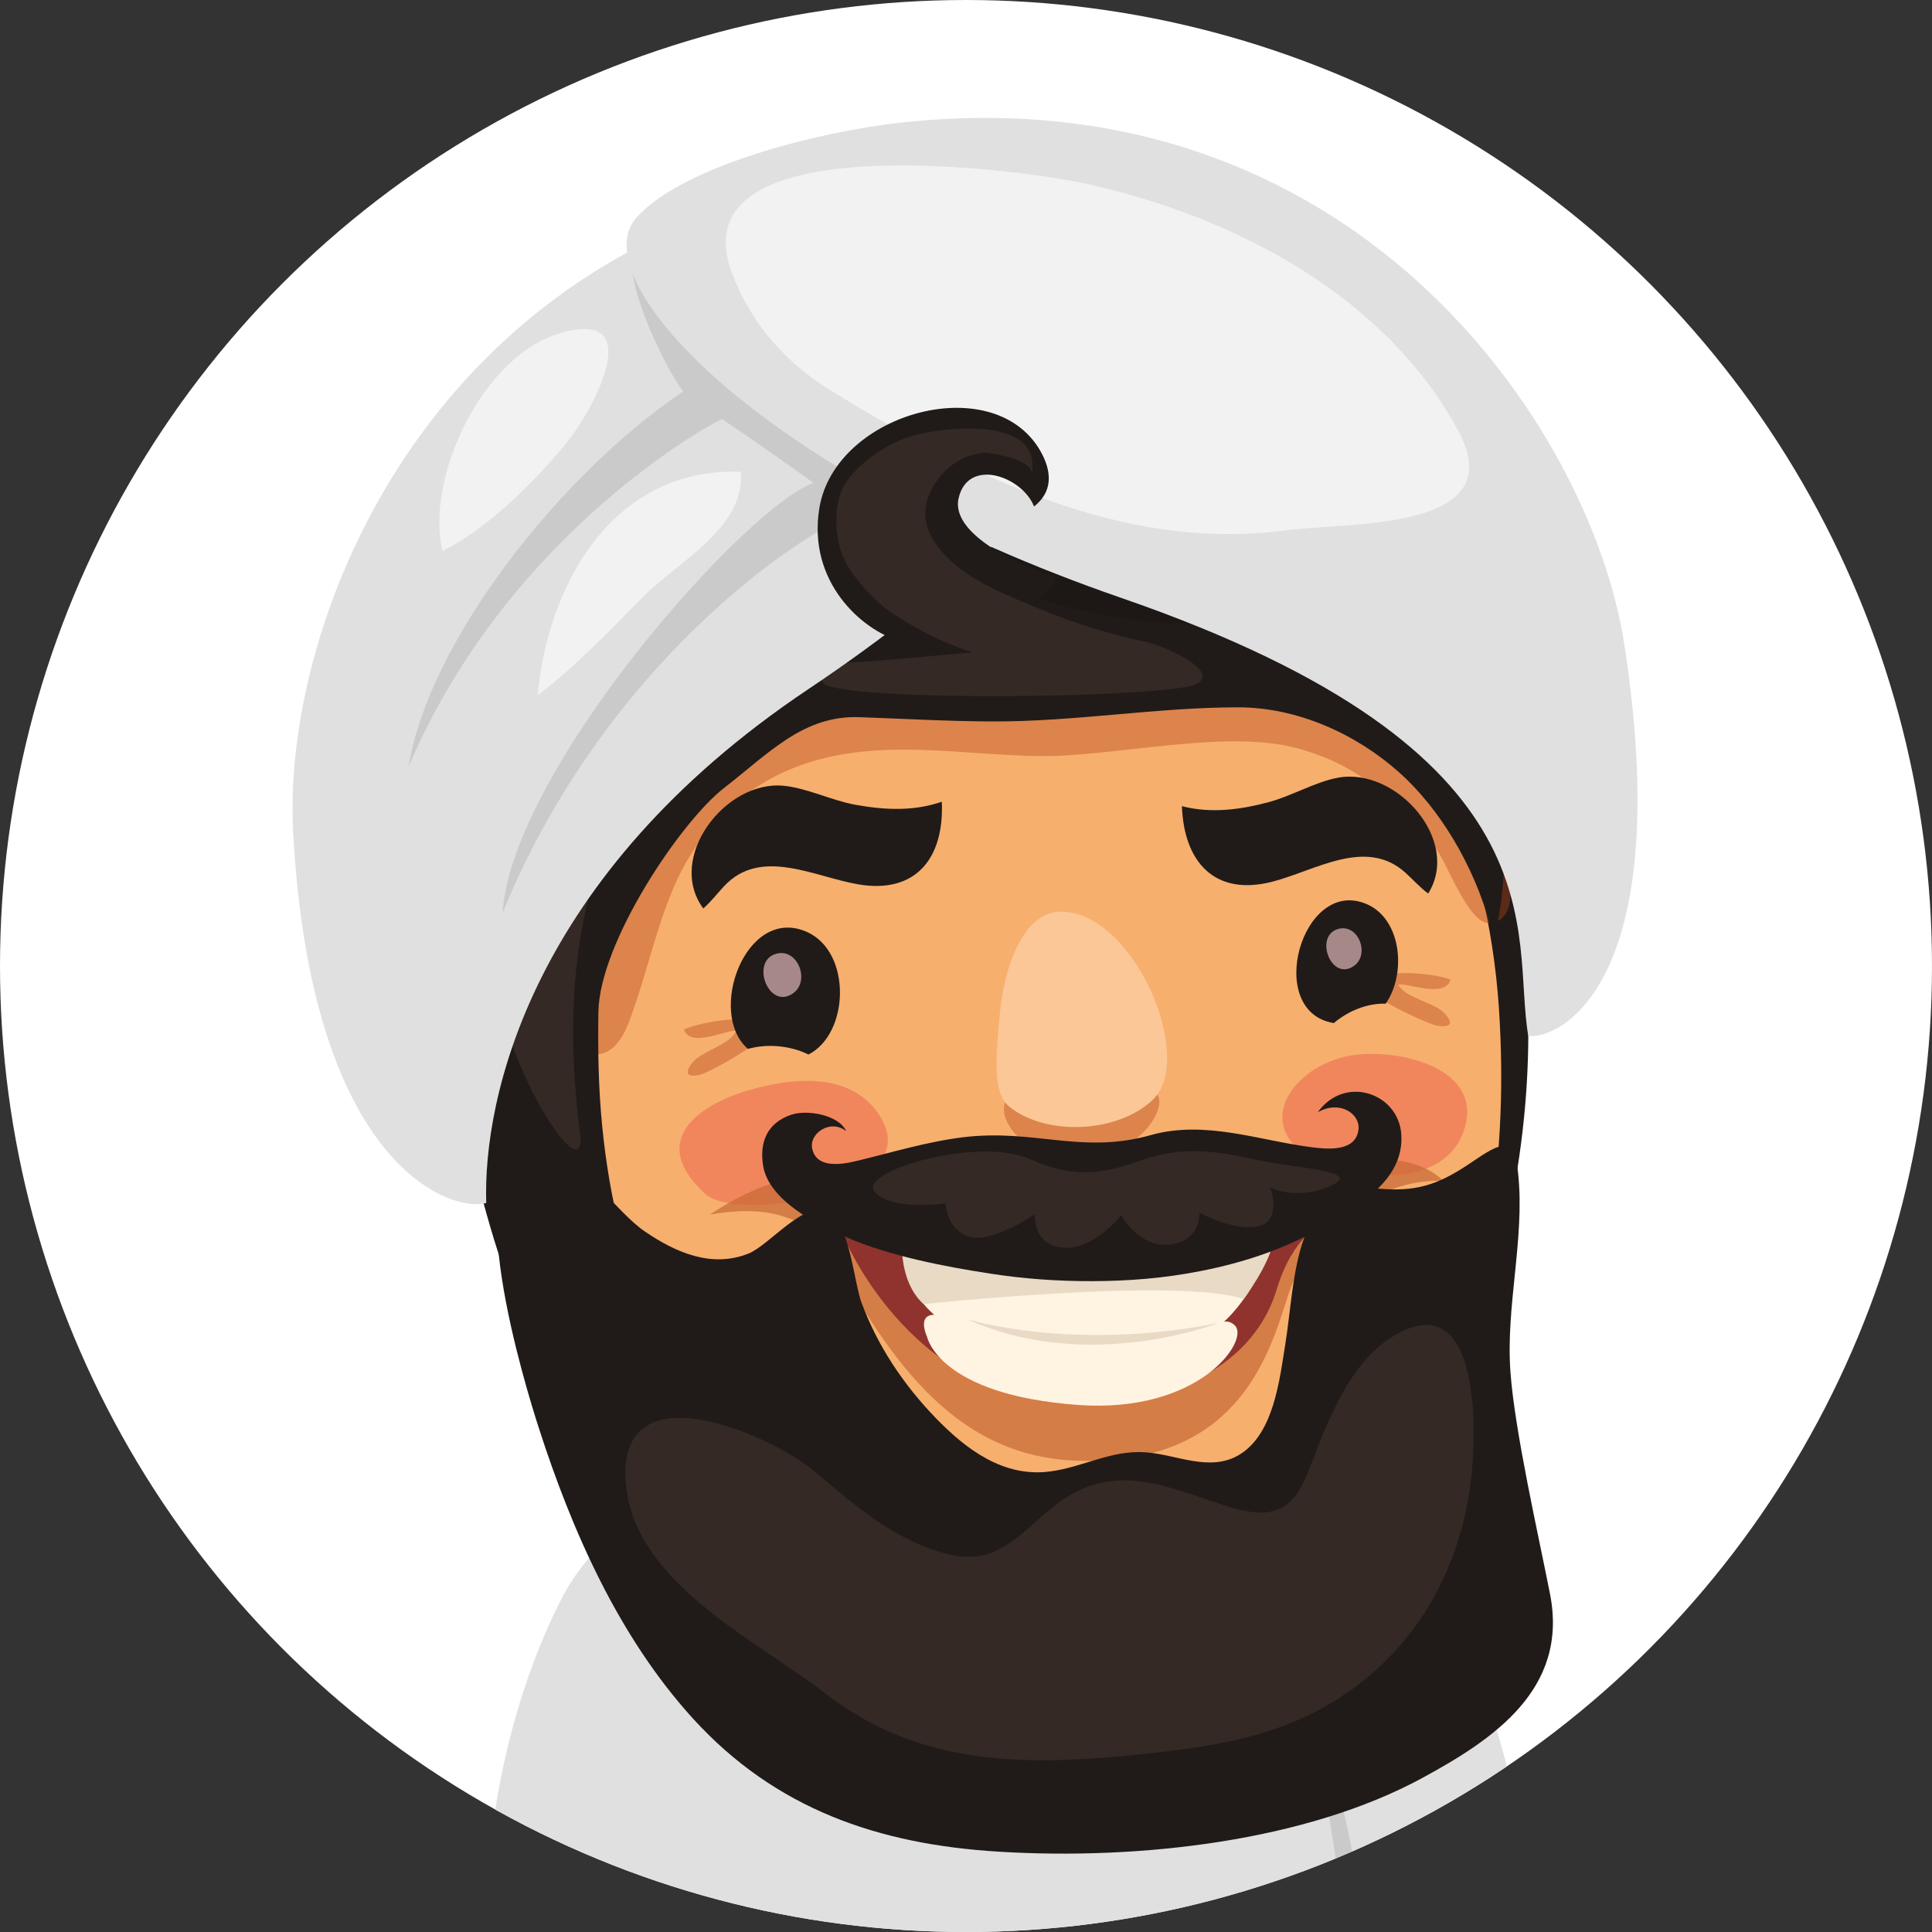 <?xml version="1.0" encoding="utf-8"?>
<!-- Generator: Adobe Illustrator 16.0.0, SVG Export Plug-In . SVG Version: 6.00 Build 0)  -->
<!DOCTYPE svg PUBLIC "-//W3C//DTD SVG 1.1//EN" "http://www.w3.org/Graphics/SVG/1.1/DTD/svg11.dtd">
<svg version="1.1" id="Ebene_1" xmlns="http://www.w3.org/2000/svg" xmlns:xlink="http://www.w3.org/1999/xlink" x="0px" y="0px"
	 width="130px" height="130px" viewBox="0 0 130 130" enable-background="new 0 0 130 130" xml:space="preserve">
<rect x="0" y="0" width="130" height="130" fill="#333333" stroke="none"/>
<g>
	<defs>
		<circle id="SVGID_1_" cx="65" cy="65" r="65"/>
	</defs>
	<clipPath id="SVGID_2_">
		<use xlink:href="#SVGID_1_"  overflow="visible"/>
	</clipPath>
	<rect x="-0.001" clip-path="url(#SVGID_2_)" fill="#FFFFFF" width="129.999" height="129.998"/>
	<g clip-path="url(#SVGID_2_)">
		<g>
			<g>
				<path fill="#E0E0E0" d="M62.077,94.649c-6.655,0.609-19.993,4.543-24.298,12.936c-3.038,5.919-5.198,14.288-5.009,22.413h70.121
					c-0.154-9.371-3.26-19.037-7.395-24.014C87.367,96.198,75.697,93.401,62.077,94.649z"/>
			</g>
			<path opacity="0.1" fill="#010202" d="M90.441,129.998h1.314c-1.076-11.485-5.375-19.476-5.375-19.476
				C88.728,116.953,89.892,123.91,90.441,129.998z"/>
		</g>
		<g>
			<path fill="#201B18" d="M88.262,28.405c-8.467-6.001-19.666-7.746-29.774-5.434c-42.393,9.703-33.997,55.15-21.603,52.618
				c9.687-1.981,20.257-7.292,30.232-3.531c6.957,2.618,13.266,6.943,20.324,9.541c6.283,2.315,12.41,8.379,14.166-0.226
				c3.901-19.089-2.448-32.381-5.535-37.047C103.331,37.93,93.6,32.187,88.262,28.405z"/>
			<path fill="#F7AF6E" d="M64.129,28.93c-18.368,1.235-34.166,21.415-32.66,43.765c1.502,22.348,16.716,37.366,38.111,37.162
				c23.679-0.219,32.782-19.71,31.276-42.06C99.352,45.449,82.498,27.691,64.129,28.93z"/>
			<path opacity="0.4" fill="#B5441A" d="M96.445,44.351c-2.66-3.632-5.278-3.759-9.549-4.44
				c-9.982-1.588-20.539-1.331-30.604-0.329c-6.111,0.61-12.451,2.645-16.144,7.808c-2.618,3.657-4.33,8.516-4.422,13.269
				c-0.048,2.589,0.385,5.153,1.416,7.47c1.356,3.051,3.849,4.129,5.17,0.662c1.139-2.979,1.775-6.18,3.039-9.125
				c1.745-4.053,5.001-7.126,9.243-8.414c5.013-1.518,10.193-0.446,15.355-0.377c5.003,0.065,12.574-1.858,17.406-0.508
				c4.364,1.22,6.169,3.339,9.139,6.573c0.825,0.898,2.285,5.284,3.735,5.167c2.91-0.236,0.49-6.39,0.088-7.748
				C99.299,50.912,98.613,47.306,96.445,44.351z"/>
			<path fill="#201B18" d="M92.538,33.87c-2.308-2.656-5.353-4.746-8.532-6.223c-10.168-4.715-25.858-6.094-36.819-0.556
				c-3.41,1.718-6.359,4.103-8.548,7.269c-4.757,6.883-10.782,18.212-8.325,26.564c0.556,1.874-1.122,7.998-0.448,9.895
				c1.646,4.627,4.018,19.979,7.99,20.066c1.483,0.029,7.246,0.226,6.523-1.125c-2.281-4.259-3.368-9.131-3.851-13.909
				c-0.26-2.573-0.302-5.169-0.264-7.752c0.073-4.688,5.542-12.824,8.468-15.086c3.014-2.339,5.335-4.892,9.094-4.757
				c3.006,0.107,6.003,0.281,9.016,0.288c5.511,0.016,10.983-0.948,16.448-0.95c4.017-0.002,7.952,1.789,10.854,4.376
				c2.779,2.477,5.003,6.276,6.086,10.137c0.458,1.639,0.944-1.539,1.033-5.301c0.115-4.872-1.773-10.379-3.255-14.967
				C96.918,38.459,94.779,36.453,92.538,33.87z"/>
			<path fill="#342924" d="M40.282,55.834c-4.057,5.142-12.495-3.724-11.214,6.309c0.354,2.75,2.127,5.846,4.24,1.185
				c-0.693,6.787,6.282,17.421,5.718,12.953c-0.812-6.436-0.777-13.324,1.955-20.222C41.013,55.998,40.313,55.769,40.282,55.834z"/>
			<path fill="#342924" d="M76.758,43.12c-1.97-0.244-17.175,1.4-19.134,1.431c-0.683,0.01-2.275,0.252-2.356,0.97
				c-0.014,0.121,0.013,0.254,0.094,0.4c0.648,1.179,18.427,1.141,24.046,0.371C83.451,45.736,78.285,43.312,76.758,43.12z"/>
			<g>
				<path fill="#E0E0E0" d="M60.296,11.628c-30.48,2.906-41.358,29.405-40.573,44.311c1.192,22.555,10.658,25.687,12.995,25.006
					c-0.225-6.938,2.926-22.038,21.686-34.582c20.58-13.759,29.033-28.77,24.52-32.111C75.193,11.489,65.757,11.103,60.296,11.628z"
					/>
				<path opacity="0.1" fill="#010202" d="M45.979,26.333c-8.294,5.579-17.137,16.856-18.481,25.237
					c6.394-14.973,19.118-22.407,21.078-23.38c1.22,0.804,4.875,3.362,6.163,4.305c-4.495,1.556-20.264,19.224-20.93,28.947
					c6.827-16.7,19.941-25.489,23.6-26.87c14.683,9.148,25.666,7.269,25.765,7.236c-5.22-4.965-40.609-24.539-40.609-24.539
					C42.159,19.28,44.742,24.781,45.979,26.333z"/>
				<path fill="#E0E0E0" d="M60.531,8.26c-5.455,0.606-14.611,2.912-17.702,6.38c-3.736,4.189,8.352,17.213,32.592,25.583
					c30.261,10.445,26.22,22.653,27.416,29.494c2.425,0.187,9.897-4.044,6.459-26.362C107.021,28.601,90.955,4.884,60.531,8.26z"/>
				<path fill="#F2F2F2" d="M73.158,12.38c-2.393-0.533-9.863-1.633-15.901-1.112c-5.542,0.477-9.875,2.32-7.963,7.221
					c1.331,3.415,3.639,5.98,6.727,7.866c9.171,5.601,19.462,10.781,30.42,9.338c4.318-0.569,15.341,0.089,11.682-6.707
					C93.199,19.849,82.951,14.55,73.158,12.38z"/>
				<path fill="#F2F2F2" d="M37.446,22.496c-5.032,1.627-8.842,9.706-7.671,14.581c2.978-1.476,6.138-4.586,8.275-7.19
					C40.099,27.385,43.646,20.495,37.446,22.496z"/>
				<path fill="#F2F2F2" d="M46.229,32.135c-6.074,1.631-9.41,8.015-10.054,14.657c2.541-1.945,4.816-4.318,7.102-6.64
					c2.27-2.304,6.965-4.703,6.554-8.408C48.536,31.698,47.335,31.836,46.229,32.135z"/>
			</g>
		</g>
		<g>
			<path opacity="0.4" fill="#B5441A" d="M97.602,65.919c-0.787-0.409-6.396-1.102-5.014,1.002c0.326,0.499,3.473,1.967,4.066,2.082
				c1,0.19,1.189-0.179,0.48-0.885c-0.663-0.665-2.6-0.979-3.054-1.871C94.875,66.159,97.207,67.176,97.602,65.919z"/>
			<path opacity="0.4" fill="#B5441A" d="M46.012,69.289c0.489,1.224,2.737,0.033,3.538,0.057c-0.387,0.927-2.295,1.383-2.909,2.098
				c-0.646,0.762-0.433,1.114,0.548,0.845c0.589-0.157,3.61-1.858,3.897-2.384C52.306,67.709,46.766,68.82,46.012,69.289z"/>
			<g>
				<path fill="#201B18" d="M54.273,62.698c-4.101-1.795-6.734,5.484-3.943,7.88c1.31-0.367,2.856-0.223,4.072,0.379
					C57.168,69.541,57.324,64.034,54.273,62.698z"/>
			</g>
			<path opacity="0.4" fill="#B5441A" d="M72.898,73.713c-2.293,0.039-3.229-0.915-4.816-0.03c-1.588,0.878,0.49,4.438,4.555,4.28
				c4.05-0.152,6.037-3.477,5.166-4.418C76.794,72.447,75.441,73.674,72.898,73.713z"/>
			<path fill="#FBC797" d="M71.228,61.349c-2.093,0.098-3.557,3.01-3.945,6.795c-0.403,3.932-0.313,5.578,0.669,6.354
				c2.523,1.985,7.313,1.717,9.62-0.5C80.516,71.178,76.209,61.126,71.228,61.349z"/>
			<g>
				<path fill="#201B18" d="M91.98,60.843c-4.374-1.912-6.953,7.243-2.229,7.997c0.976-0.832,2.285-1.346,3.487-1.305
					C94.641,65.532,94.325,61.873,91.98,60.843z"/>
			</g>
			<path fill="#A78888" d="M52.16,64.196c-1.67,0.558-0.417,3.806,1.213,2.635C54.556,65.987,53.648,63.704,52.16,64.196z"/>
			<path fill="#A78888" d="M89.984,62.524c-1.561,0.521-0.395,3.553,1.129,2.464C92.217,64.198,91.371,62.068,89.984,62.524z"/>
			<path opacity="0.7" fill="#EF7656" d="M58.207,73.95c-2.175-1.81-5.582-1.258-7.935-0.56c-3.07,0.908-6.819,3.291-2.814,6.949
				c2.127,1.949,14.811-0.019,11.833-5.104C58.982,74.712,58.617,74.291,58.207,73.95z"/>
			<path opacity="0.7" fill="#EF7656" d="M90.659,71.066c-1.429,0.301-2.691,1.045-3.491,1.983c-1.333,1.56-1.356,3.647,1.352,5.063
				c2.62,1.355,8.337,1.79,9.826-1.641C100.381,71.771,93.73,70.416,90.659,71.066z"/>
			<path fill="#201B18" d="M57.542,54.149c-1.591-0.294-3.241-1.12-4.797-1.275c-3.936-0.402-7.942,4.845-5.424,8.254
				c0.512-0.437,0.946-1.018,1.419-1.518c2.46-2.606,6.017-0.627,8.966-0.112c3.953,0.693,5.832-1.791,5.668-5.551
				C61.461,54.607,59.5,54.503,57.542,54.149z"/>
			<path fill="#201B18" d="M90.041,52.328c-1.54,0.279-3.119,1.233-4.682,1.648c-1.924,0.512-3.871,0.771-5.83,0.27
				c0.135,3.758,2.207,6.084,6.09,5.08c2.9-0.747,6.288-3.005,8.95-0.602c0.51,0.461,0.989,1.004,1.531,1.4
				C98.342,56.527,93.933,51.614,90.041,52.328z"/>
			<g>
				<path opacity="0.7" fill="#C76936" d="M87.639,78.846c0.414-0.152,1.582,1.148,1.603,1.558c0.038,0.814-0.929,1.299-1.531,1.608
					c-2.044,1.048-4.624,1.123-6.858,1.435c-5.645,0.801-11.266,0.976-16.939,0.264c-3.147-0.396-6.378-1.236-9.321-2.446
					c0.094-0.073,0.194-0.15,0.304-0.22c1.601-0.923,3.939-0.98,3.272-1.296c-3.491-1.65-7.523,0.05-10.406,1.982
					c3.259-0.596,6.648-0.229,8.377,2.963c4.365,8.056,8.944,13.495,16.667,13.603c10.091,0.146,12.412-6.478,13.788-10.9
					c0.571-1.829,1.278-2.756,2.543-4.057c1.415-1.448,2.761-2.593,4.378-3.253c1.049-0.433,2.216-0.661,3.59-0.637
					C94.962,77.279,90.174,77.906,87.639,78.846z"/>
				<path fill="#90332E" d="M56.764,83.194c0,0,4.757,11.794,16.689,11.228c8.092-0.384,11.443-4.266,12.453-7.661
					c1.067-3.583,3.158-4.561,3.158-4.561C72.094,89.159,56.764,83.194,56.764,83.194z"/>
				<path fill="#FFF3E2" d="M60.731,84.395c0,0,0.267,3.757,4.002,5.179c4.79,1.817,10.087,2.023,15.431,0.623
					c3.605-0.938,5.494-6.64,5.494-6.64S75.447,87.022,60.731,84.395z"/>
				<path fill="#FFF3E2" d="M75.943,90.229c-5.104,0.074-9.532-0.579-11.96-1.499c-2.016-0.766-2.004,0.304-1.593,1.25
					c0,0,0.791,3.872,10.137,4.556c8.166,0.592,11.531-4.313,10.588-5.322C82.166,88.201,81.053,90.156,75.943,90.229z"/>
				<path fill="#E8DAC5" d="M60.708,84.341c0,0,0.065,2.226,1.445,3.409c0,0,17.187-1.826,21.533-0.339c0,0,1.761-2.366,1.973-3.854
					C85.658,83.557,72.838,86.986,60.708,84.341z"/>
				<path fill="#E8DAC5" d="M65.049,88.756c8.178,3.714,16.939,0.264,16.939,0.264C72.112,90.985,65.049,88.756,65.049,88.756z"/>
			</g>
			<path fill="#201B18" d="M88.67,74.841c1.482-0.843,2.84,0.106,2.743,1.125c-0.148,1.571-2.118,1.362-3.208,1.222
				c-3.494-0.454-7.148-1.831-10.757-0.813c-4.688,1.321-7.812-0.438-12.653,0.149c-2.437,0.301-4.874,1.047-7.169,1.598
				c-1.183,0.286-2.724,0.453-2.979-0.858c-0.198-1.001,1.233-1.997,2.293-1.15c-0.51-1.114-2.635-1.454-3.668-1.116
				c-1.691,0.555-2.176,1.906-1.922,3.451c0.387,2.343,3.691,3.999,5.682,4.842c2.905,1.234,6.484,1.928,9.603,2.408
				c2.266,0.354,4.551,0.512,6.846,0.506c2.435-0.002,4.856-0.198,7.247-0.668c3.001-0.58,5.98-1.565,8.601-3.175
				c2.047-1.263,5.15-2.926,4.963-6.01C94.121,73.547,90.488,72.298,88.67,74.841z"/>
			<path fill="#342924" d="M84.318,77.992c-2.83-0.637-5.014-0.814-7.564,0.098c-2.545,0.907-4.549,1.214-7.423-0.085
				c-3.497-1.581-11.557,0.813-10.501,2.158c1.05,1.347,4.797,0.81,4.797,0.81s0.054,1.753,1.572,2.237
				c1.52,0.484,4.436-1.504,4.436-1.504s-0.176,2.073,1.898,2.246c2.076,0.178,3.906-2.181,3.906-2.181s1.251,2.258,3.334,1.968
				c2.078-0.293,1.932-2.134,1.932-2.134s2.462,1.318,4.025,0.893c1.566-0.427,0.736-2.606,0.736-2.606s1.727,0.932,4.059-0.094
				C91.855,78.776,87.152,78.628,84.318,77.992z"/>
			<path fill="#201B18" d="M101.635,92.331c-0.327-4.432,0.969-8.94,0.523-13.32c-0.297-2.94-1.523-1.87-3.408-0.623
				c-2.07,1.371-3.522,1.803-5.969,1.595c-5.787-0.492-5.58,6.005-6.295,10.46c-0.387,2.393-0.773,6.044-3.096,7.444
				c-1.965,1.181-4.188,0-6.25-0.16c-2.38-0.187-4.255,1.012-6.544,1.291c-3.079,0.385-5.575-1.481-7.617-3.587
				c-2.172-2.239-3.959-4.901-5.03-7.839c-0.481-1.323-0.808-5.399-2.241-6.08c-1.591-0.748-3.941,2.279-5.35,2.839
				c-2.481,0.987-4.895-0.075-6.959-1.482c-0.997-0.684-1.951-1.801-2.978-2.832c-1.281-1.289-2.679-2.438-4.407-2.412
				c-5.555,0.095-0.512,16.119,0.235,18.441c2.247,6.982,5.413,14.128,10.404,19.599c5.54,6.068,12.466,8.437,20.525,8.929
				c9.549,0.585,20.715-0.71,28.546-4.969c4.709-2.56,9.839-5.941,8.573-12.37C103.527,103.326,101.929,96.342,101.635,92.331z"/>
			<path fill="#342924" d="M93.918,89.808c-0.566,0.323-1.078,0.72-1.543,1.172c-1.537,1.496-2.547,3.587-3.354,5.511
				c-1.423,3.393-1.681,6.271-6.1,4.965c-3.596-1.063-7.203-3.053-10.933-0.843c-2.78,1.654-4.336,4.848-8.012,4.007
				c-3.576-0.815-6.407-3.269-9.127-5.582c-2.803-2.39-12.836-6.893-12.767,0.155c0.004,0.293,0.021,0.573,0.052,0.854
				c0.718,6.552,8.821,10.349,13.382,13.886c6.44,4.991,13.626,4.913,21.455,4.086c4.667-0.492,9.121-1.168,13.139-3.761
				c5.121-3.307,8.08-8.496,8.846-14.484C99.371,96.55,99.688,86.519,93.918,89.808z"/>
		</g>
		<path fill="#201B18" d="M64.503,33.52c0.637-2.77,4.293-1.46,5.076,0.563c1.202-0.952,1.21-2.199,0.565-3.479
			c-2.976-5.876-13.957-2.918-15.013,3.595c-0.808,4.986,2.893,8.181,5.326,8.902c4.786,1.412,11.576-3.962,10.466-4.305
			C69.111,38.24,63.914,36.076,64.503,33.52z"/>
		<path fill="#342924" d="M62.945,32.496c0.738-1.102,1.839-1.879,3.172-2.021c0.544-0.06,3.464,0.488,3.297,1.412
			c0.688-3.764-5.369-3.185-7.508-2.693c-1.848,0.417-3.739,1.61-4.886,3.13c-1.021,1.348-0.942,3.987-0.105,5.536
			c0.648,1.2,2.062,2.653,2.724,3.12c6.5,4.557,12.845,4.397,17.12,2.141c-3.705-0.842-6.286-1.864-9.385-3.252
			C64.667,38.659,60.646,35.932,62.945,32.496z"/>
	</g>
</g>
</svg>
